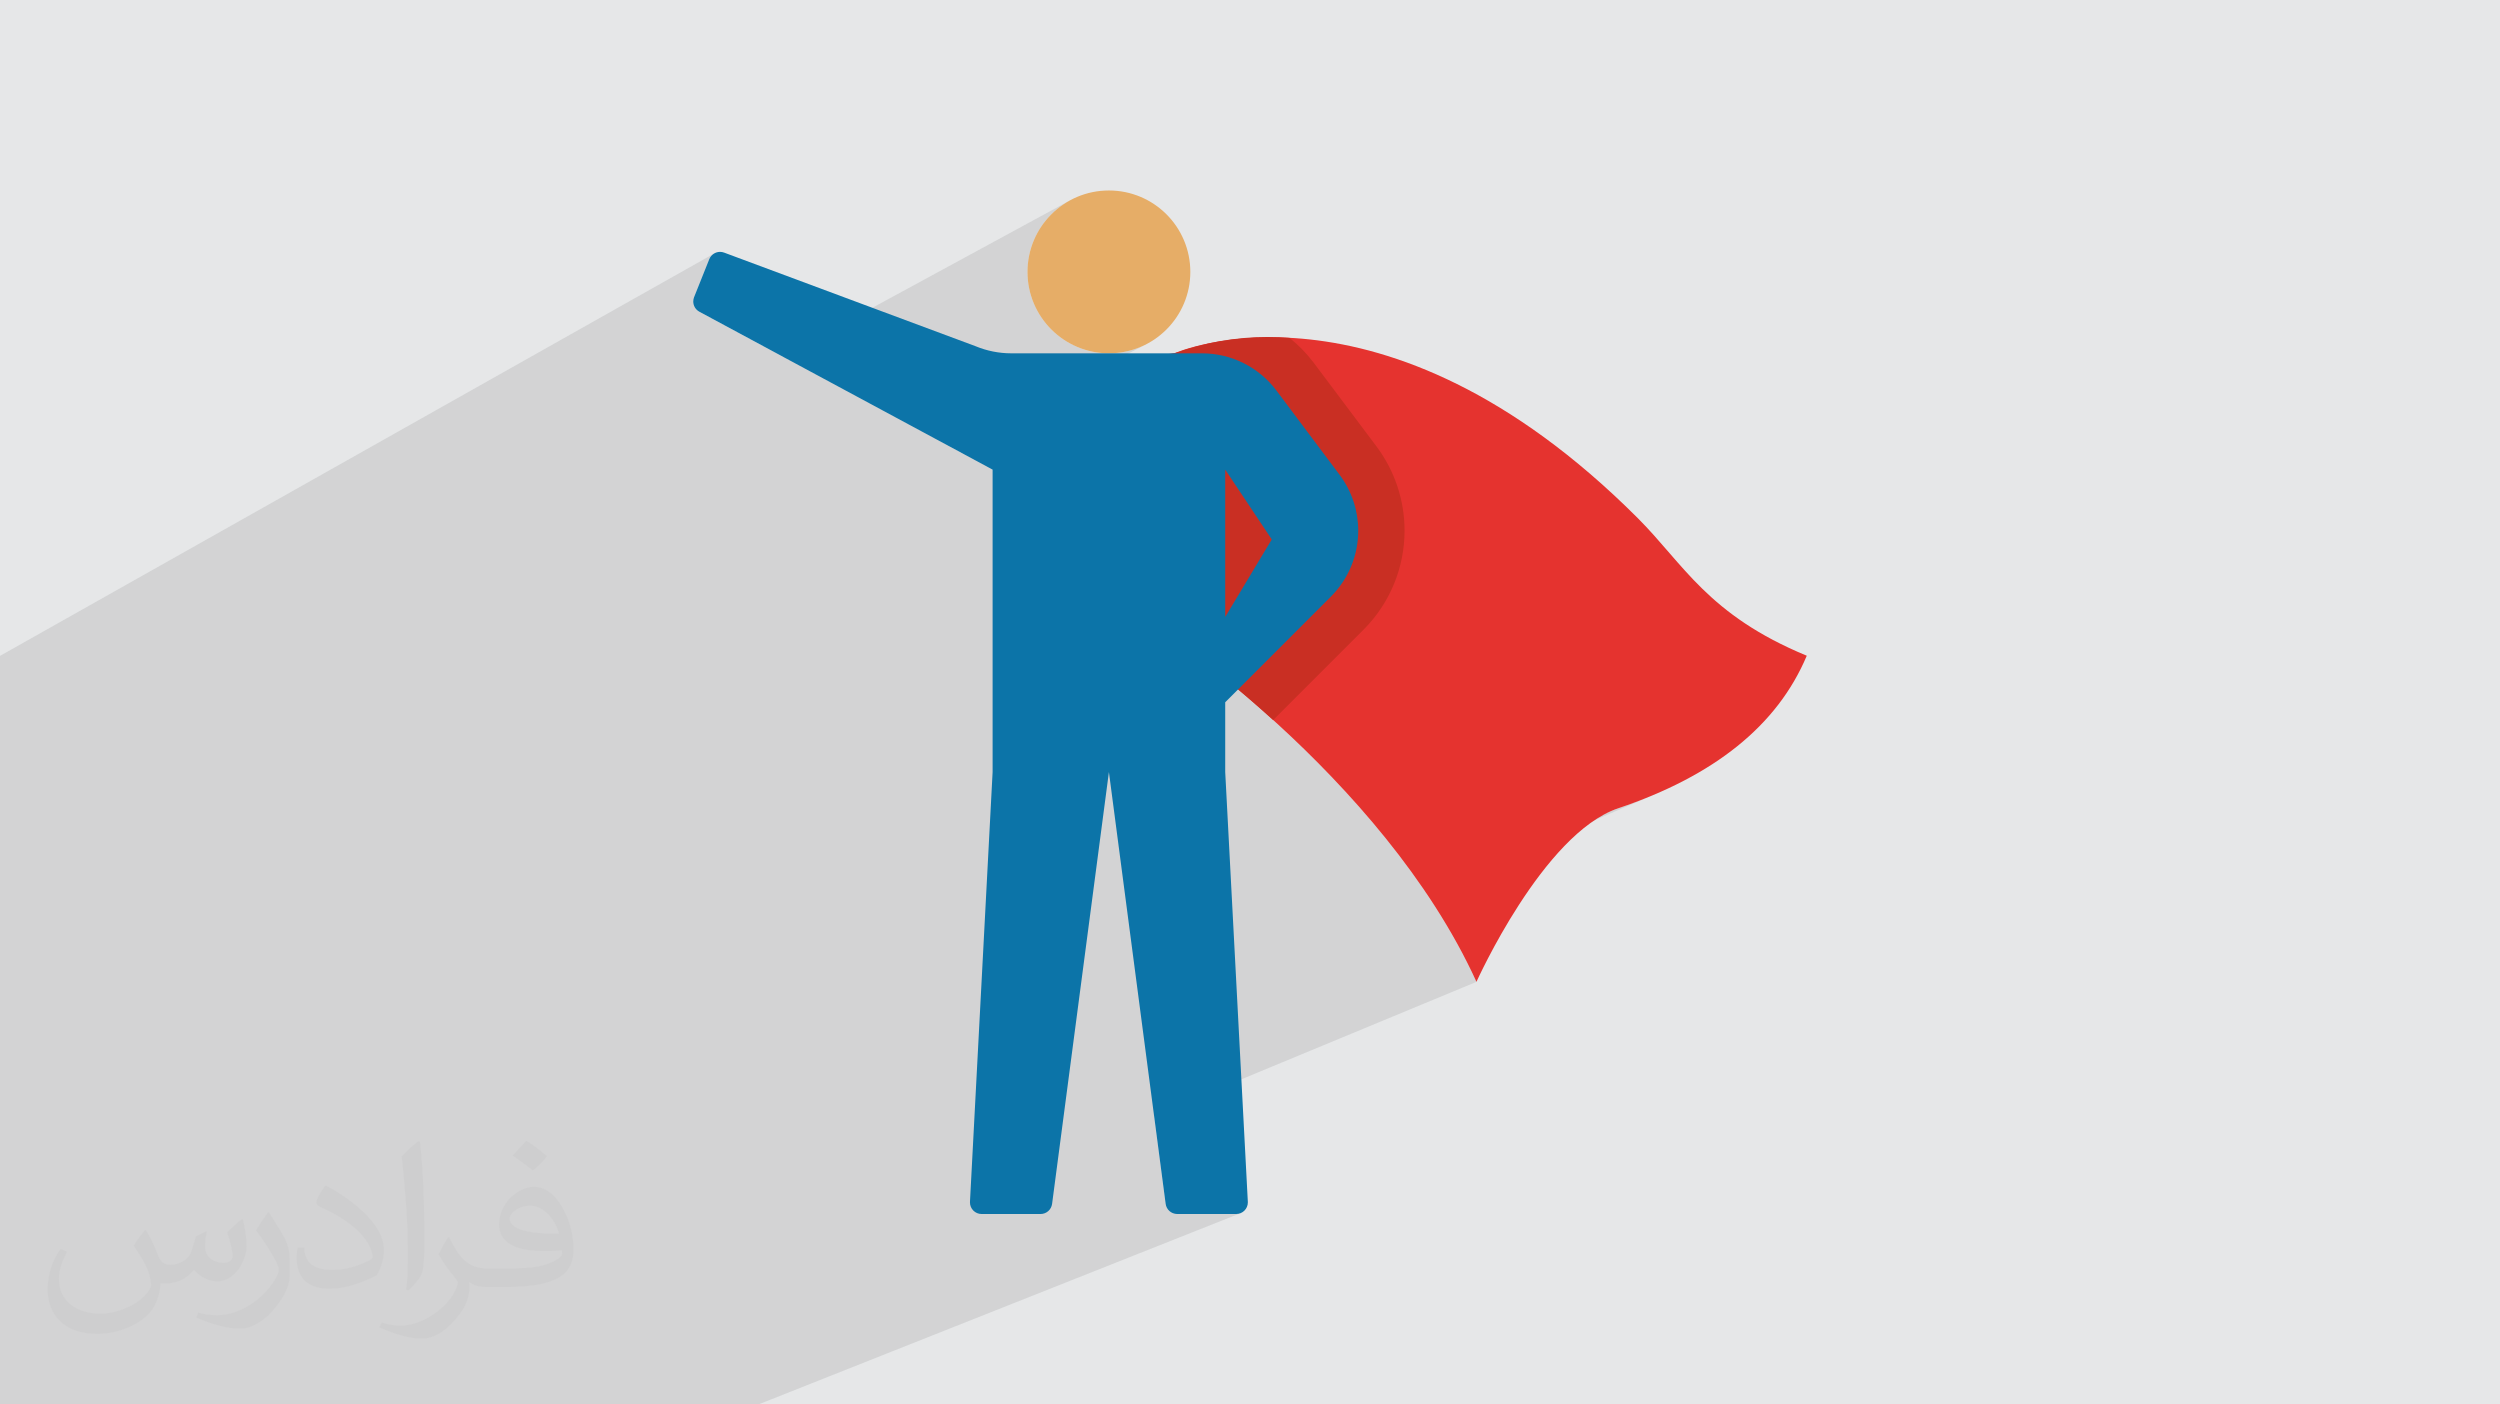 <?xml version="1.0" encoding="UTF-8"?>
<!DOCTYPE svg PUBLIC "-//W3C//DTD SVG 1.0//EN" "http://www.w3.org/TR/2001/REC-SVG-20010904/DTD/svg10.dtd">
<!-- Creator: CorelDRAW -->
<svg xmlns="http://www.w3.org/2000/svg" xml:space="preserve" width="94.192mm" height="52.917mm" version="1.0" style="shape-rendering:geometricPrecision; text-rendering:geometricPrecision; image-rendering:optimizeQuality; fill-rule:evenodd; clip-rule:evenodd"
viewBox="0 0 9404.92 5283.66"
 xmlns:xlink="http://www.w3.org/1999/xlink"
 xmlns:xodm="http://www.corel.com/coreldraw/odm/2003">
 <defs>
  <style type="text/css">
   <![CDATA[
    .fil3 {fill:#E5332F;fill-rule:nonzero}
    .fil4 {fill:#C92F23;fill-rule:nonzero}
    .fil6 {fill:#0C74A8;fill-rule:nonzero}
    .fil5 {fill:#E6AD67;fill-rule:nonzero}
    .fil2 {fill:#373435;fill-opacity:0.031}
    .fil1 {fill:#2B2A29;fill-opacity:0.102}
    .fil0 {fill:#E6E7E8}
   ]]>
  </style>
 </defs>
 <g id="Layer_x0020_1">
  <polygon class="fil0" points="-0,0 9404.92,0 9404.92,5283.66 1672.64,5283.66 -0,5283.66 -0,5280.12 -0,3932.7 "/>
  <polygon class="fil1" points="2852.75,5283.66 2637.34,5283.66 2163.76,5283.66 1948.11,5283.66 1718.15,5283.66 1672.64,5283.66 871.93,5283.66 859,5283.66 856.94,5283.66 -0,5283.66 -0,5280.12 -0,4912.87 -0,4837.4 -0,4826.64 -0,4662.26 -0,4606.19 -0,4468.39 -0,4424.49 -0,4407.6 -0,4345.52 -0,4054.81 -0,3958.27 -0,3932.7 -0,3890.87 -0,3797.89 -0,3679.56 -0,3578.33 -0,3576.91 -0,3531.04 -0,2941.25 -0,2636.28 -0,2477.26 -0,2467.39 2689.83,951.83 2684.27,955.02 2679.23,959.01 2674.81,963.7 2671.1,969.05 2668.17,975 2611.03,1117.91 2610.3,1119.86 2609.67,1121.84 2609.13,1123.85 2608.68,1125.89 2608.34,1127.93 2608.09,1130 2607.94,1132.08 2607.89,1134.16 2608.3,1140.12 2609.49,1145.9 2611.44,1151.42 2614.08,1156.6 2617.39,1161.39 2621.32,1165.72 2625.83,1169.5 2630.89,1172.68 2944.1,1341.33 4025.7,753.55 4000.44,768.9 3976.87,786.52 3955.11,806.29 3935.34,828.05 3917.72,851.62 3902.37,876.87 3889.47,903.65 3879.18,931.79 3871.63,961.14 3866.99,991.56 3865.41,1022.87 3866.99,1054.18 3871.63,1084.6 3879.18,1113.95 3889.47,1142.09 3902.37,1168.86 3917.72,1194.12 3935.34,1217.7 3955.11,1239.44 3976.87,1259.21 4000.44,1276.85 4025.7,1292.19 4052.47,1305.08 4080.61,1315.39 4109.97,1322.94 4140.38,1327.58 4171.69,1329.16 4203.01,1327.58 4233.42,1322.94 4262.78,1315.39 4290.91,1305.08 4317.68,1292.19 3571.48,1679.12 3621.52,1706.06 4266.89,1372.66 4247.26,1383.35 4235.9,1390.35 4246.52,1384.85 4217.24,1402.68 4209.84,1407.8 4192.13,1421.53 4175.17,1436.23 4158.98,1451.86 4143.61,1468.41 4129.11,1485.85 4116.88,1502.31 4115.6,1504.15 4521.73,1504.17 4532.02,1504.49 4542.19,1505.41 4552.26,1506.91 4562.18,1508.98 4571.93,1511.61 4581.49,1514.79 4590.85,1518.5 4599.97,1522.73 4608.83,1527.5 4617.41,1532.75 4625.7,1538.5 4633.64,1544.72 4641.25,1551.42 4648.49,1558.57 4655.33,1566.17 4661.75,1574.2 4689.5,1611.21 4436.84,1737.67 4435.14,1748.81 4434.23,1766.71 4434.23,1853.58 4609.24,1766.71 4784.27,2029.26 4521.73,2466.81 4521.73,2483.58 4541.8,2499.21 4581.33,2530.68 4623.18,2564.76 4667.07,2601.4 4682.63,2614.71 4689.38,2620.47 4699.31,2629 4712.78,2640.52 4725.88,2652.03 4727.3,2653.28 4739.85,2664.31 4743.43,2667.47 4760.01,2682.05 4808.55,2725.94 4858.14,2772.11 4908.5,2820.5 4959.4,2871.04 5010.58,2923.67 5061.79,2978.32 5112.77,3034.92 5163.27,3093.41 5213.05,3153.71 5261.82,3215.76 5309.36,3279.52 5355.41,3344.88 5360.02,3351.83 6060.89,3051.14 6087.3,3040.88 6120.78,3029.26 6153.53,3017.26 6185.57,3004.86 6216.87,2992.06 5363.93,3357.75 5399.72,3411.8 5442.01,3480.21 5482.05,3550.05 5519.58,3621.23 5554.36,3693.71 4341.44,4196.42 4385.13,4528.99 4386.92,4536.88 4390.02,4544.13 4394.33,4550.61 4399.66,4556.2 4405.89,4560.77 4412.88,4564.18 4420.47,4566.33 4428.52,4567.07 4428.57,4567.07 4428.62,4567.07 4428.66,4567.07 4428.71,4567.07 4428.75,4567.07 4428.8,4567.07 4428.84,4567.07 4428.88,4567.07 4650.55,4567.06 4650.56,4567.06 4650.58,4567.06 4650.59,4567.06 4650.61,4567.06 4659.43,4566.17 4667.64,4563.62 "/>
  <path class="fil2" d="M548.54 4627.69c17.95,27.21 29.6,53.36 40.96,82.43 8.45,16.91 12.93,48.09 52.57,48.09 11.61,0 28.28,-3.42 43.06,-11.61 16.63,-8.73 29.32,-21.94 35.94,-42l15.85 -53.36 38.57 -19.02 2.64 2.64c-5.27,20.09 -6.59,39.36 -6.59,54.43 0,44.63 38.57,61.56 69.22,61.56 17.95,0 34.09,-8.73 34.09,-25.11 0,-21.13 -8.98,-57.06 -20.62,-89.29 17.95,-17.95 35.94,-35.94 56.53,-50.47l3.17 1.6c8.98,38.04 14,75.56 14,100.66 0,24.57 -10.83,51.79 -19.81,69.49 -18.49,34.87 -51.25,62.62 -90.87,62.62 -30.1,0 -63.65,-15.07 -86.66,-43.06l-1.32 0c-21.66,26.96 -55.22,51.25 -108.86,51.25l-16.63 0c-2.64,35.41 -10.29,60.49 -21.94,82.95 -31.95,62.34 -126.81,106.47 -216.1,106.47 -124.17,0 -186.51,-71.59 -186.51,-166.96 0,-58.91 19.27,-113.6 48.88,-152.42l24.29 10.04c-18.49,35.41 -30.91,68.68 -30.91,101.45 0,89.29 72.66,131.83 156.4,131.83 77.68,0 173.83,-49.41 191.28,-106.72 -6.59,-62.62 -30.1,-91.93 -66.04,-148.99 10.83,-19.02 24.83,-38.04 42.28,-58.38l3.17 0 0 0 0 0 -0.02 -0.09zm1432.13 -336.04c26.15,16.39 51.79,35.66 76.87,57.85 -14,19.81 -31.45,37.79 -53.11,53.64 -25.11,-20.34 -50.19,-37.79 -75.84,-56.27 17.42,-19.55 34.62,-38.29 52.04,-55.22l0 0 0 0 0 0 0 0 0 0 0.03 0zm13.47 244.11c-42.28,0 -76.87,27.75 -76.87,48.34 0,44.13 84.53,57.85 185.72,57.31 -12.68,-51.79 -57.06,-105.68 -108.86,-105.68l0.01 0.03zm-94.86 236.19c54.96,0 103.04,-1.6 139.74,-10.83 40.96,-10.29 75.56,-30.91 75.56,-45.17 0,-3.7 0,-8.19 -1.32,-11.89 -22.98,2.11 -49.41,2.11 -72.38,2.11 -74.49,0 -131.55,-16.91 -154.02,-58.66 -5.55,-11.61 -9.51,-24.57 -9.51,-39.36 0,-40.43 17.42,-79.79 48.09,-107 25.61,-22.45 53.89,-36.44 82.67,-36.44 52.04,0 93.51,41.75 122.57,107.54 15.85,35.94 26.68,77.4 26.68,129.72 0,34.87 -9.51,64.19 -31.17,85.85 -40.43,39.11 -114.92,53.89 -229.04,53.89l-51.79 0 0 0 -13.47 0c-28.28,0 -48.62,-5.02 -64.72,-17.42l-2.64 0c0.79,6.59 1.32,12.93 1.32,19.02 0,25.61 -8.45,58.38 -25.61,84.53 -50.72,75.3 -105.68,108.04 -153.24,108.04 -48.09,0 -107,-18.49 -160.11,-42.54l9.51 -18.49c17.17,7.13 40.96,11.89 73.7,11.89 85.85,0 198.66,-82.43 212.66,-163 -3.17,-6.59 -8.98,-15.32 -17.17,-24.57 -25.11,-29.85 -40.96,-54.68 -55.75,-80.83 12.68,-25.11 24.29,-45.17 35.13,-63.4l4.49 -0.53c36.72,74.77 69.99,117.55 144.23,117.55l11.61 0 0 0 53.89 0 0 0 0 0 0 0 0 0 0 0 0.09 0.01zm-371.98 79c6.34,-34.34 6.87,-72.91 6.87,-108.86l0 -53.36c0,-99.6 -12.68,-244.36 -22.98,-338.68 17.95,-19.27 43.06,-42 62.87,-57.31l5.81 1.6c13.47,118.62 16.63,256 16.63,383.06 0,33.3 -1.32,65.79 -4.49,89.55 -1.85,30.1 -19.27,52.83 -56.53,87.7l-8.19 -3.7zm-382.8 -157.19c1.85,46.77 24.83,83.49 105.15,83.49 49.93,0 92.19,-12.93 138.96,-35.13 8.45,-3.7 12.93,-8.73 12.93,-12.93 0,-29.32 -22.45,-68.15 -60.23,-103.55 -36.72,-33.3 -85.34,-62.62 -130.76,-82.18 -15.6,-6.59 -20.62,-13.47 -20.62,-20.09 0,-13.47 17.95,-41.75 32.77,-62.09l5.02 -0.53c52.04,27.21 110.17,67.64 153.24,112.53 39.11,41.47 63.4,83.49 63.4,129.19 0,33.81 -10.29,65.51 -26.96,95.11 -57.06,28.79 -117.83,50.72 -178.06,50.72 -73.17,0 -123.1,-34.34 -123.1,-114.92 0,-8.73 0,-22.19 3.17,-39.64l25.11 0 0 0 0 0 0 0 0 0 0 0 -0.02 0zm-132.37 -132.9l45.45 73.45c16.63,27.21 32.23,56.81 32.23,103.55l0 59.7c0,48.34 -30.91,100.13 -80.83,151.38 -39.11,34.62 -73.7,49.41 -105.68,49.41 -47.55,0 -101.98,-14.79 -164.85,-41.75l7.13 -18.49c19.81,5.27 42.79,9.77 71.06,9.77 90.36,-0.53 182.8,-66.57 225.08,-147.15 5.02,-9.26 6.87,-17.95 6.87,-24.04 0,-9.26 -5.02,-19.55 -8.98,-28.79 -22.98,-43.31 -48.62,-82.95 -76.87,-119.68 14.79,-23.25 29.6,-45.7 45.7,-67.9l3.7 0.53 0 0 0 0 0 0 0 0 0 0 -0.02 0.01z"/>
  <g id="_2104695435392">
   <path class="fil3" d="M4417.59 1329.16c0,0 777.98,-345.67 1743.22,619.57 173.28,173.28 263.76,364.14 636.21,518.08 -110.87,263.4 -348.81,452.35 -709.72,574.07 -282.83,95.39 -532.94,652.83 -532.94,652.83 -355.29,-779.73 -1225.15,-1350.74 -1225.15,-1350.74 0,0 -642.77,-881.16 88.38,-1013.83l0 0.01z"/>
   <path class="fil4" d="M4417.59 1329.16c-121.48,11.05 -232.06,75.11 -302.08,175l406.23 0.02c55.05,0.11 106.91,26.06 140.02,70.02l27.75 37.01c-24.78,-12.77 -52.35,-19.48 -80.26,-19.48 -96.64,0 -175,78.33 -175.02,174.98l0 505.72 -60.74 101.26c144.37,102.69 284.59,215.63 416.07,335.11l341.29 -341.29c98,-98.63 153.08,-232.29 153.08,-371.42 0,-113.36 -36.58,-223.83 -104.22,-314.78l-237.94 -317.14c-26.16,-34.54 -56.68,-65.97 -90.55,-93.04 -27.67,-2.27 -55.78,-3.39 -83.63,-3.39 -119.32,0 -237.77,20.95 -349.93,61.48l-0.06 -0.05z"/>
   <circle class="fil5" cx="4171.69" cy="1022.87" r="306.29"/>
   <path class="fil6" d="M4609.24 1766.71l0 1137.65 85.06 1616.68c0.04,0.75 0.06,1.51 0.06,2.27 0,24.16 -19.59,43.75 -43.75,43.75 -0.02,0 -0.04,0 -0.06,0l-221.66 0.01c-0.12,0 -0.24,0 -0.37,0 -21.96,0 -40.53,-16.29 -43.38,-38.07l-213.44 -1624.64 -213.79 1624.64c-2.86,21.79 -21.42,38.07 -43.38,38.07 -0.13,0 -0.25,0 -0.37,0l-221.4 0c-0.02,-0.01 -0.04,-0.01 -0.06,-0.01 -24.16,0 -43.75,-19.59 -43.75,-43.75 0,-0.76 0.02,-1.52 0.06,-2.27l85.15 -1616.68 0 -1137.65 -1103.26 -594.02c-14.16,-7.63 -23,-22.43 -23,-38.52 0,-5.56 1.07,-11.09 3.14,-16.26l57.14 -142.9c6.65,-16.6 22.74,-27.5 40.62,-27.5 5.19,0 10.35,0.93 15.21,2.73l945.56 351.98c42.61,17.71 88.42,26.95 134.62,26.95l717.56 0c110.17,0 213.98,51.88 280.05,140l237.86 317.23c45.43,60.57 70,134.33 70,210.05 0,92.78 -36.92,181.88 -102.48,247.48l-485.43 485.43 0 -262.53 262.53 -437.55 -175.03 -262.55z"/>
  </g>
 </g>
</svg>
